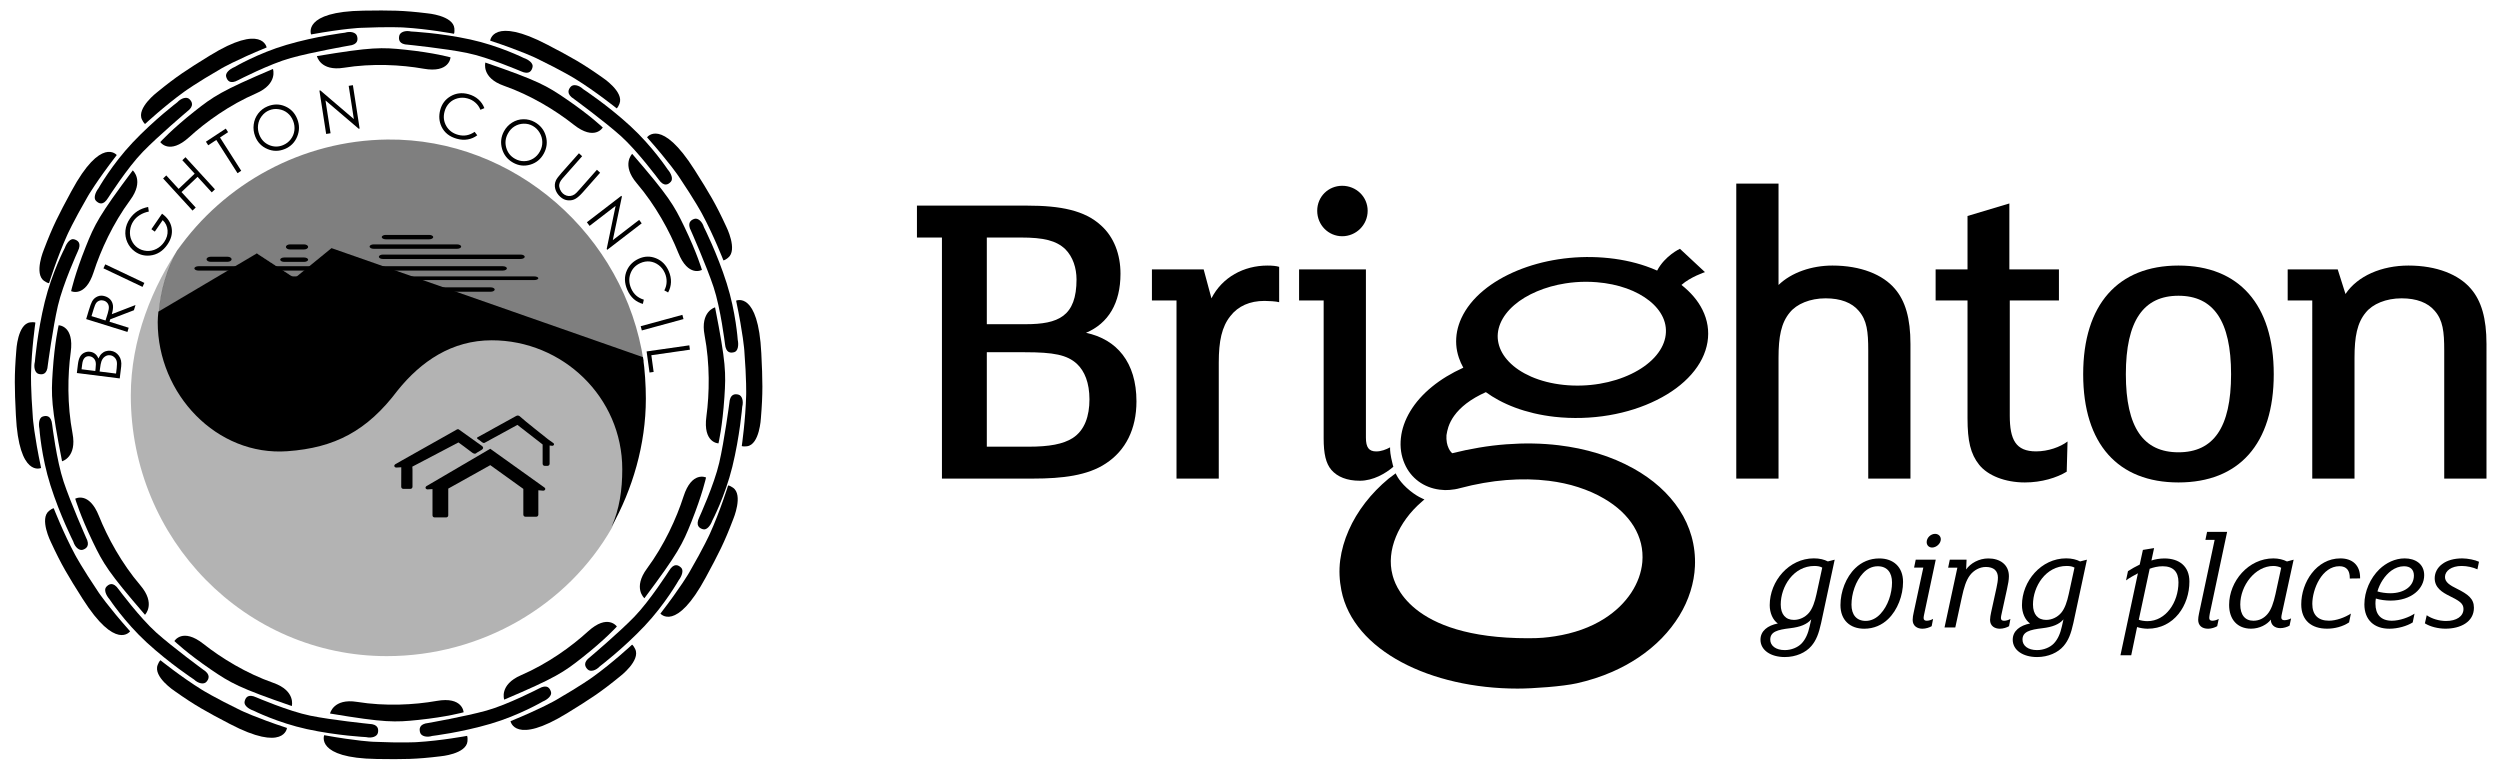 <?xml version="1.0" encoding="UTF-8" standalone="no"?><svg xmlns="http://www.w3.org/2000/svg" xmlns:xlink="http://www.w3.org/1999/xlink" fill="#000000" height="184.95" viewBox="0 0 601.1 184.95" width="601.1"><g><g fill="#000000"><path d="M441.13,134.57l-3.26,15.22c-0.57,2.59-1.18,4.17-2.35,5.54c-1.34,1.58-3.7,2.65-6.38,2.65 c-3.39,0-5.85-1.65-5.85-4.17c0-2.12,1.75-3.43,4.17-3.9c-1.21-0.84-1.95-2.55-1.95-4.4c0-5.81,4.64-11.26,10.62-11.26 c1.38,0,2.52,0.3,3.36,0.74L441.13,134.57z M435.49,148.92c-1.01,1.21-2.69,1.85-5.01,2.12c-3.16,0.37-4.84,0.87-4.84,2.75 c0,1.45,1.31,2.52,3.49,2.52c1.58,0,3.12-0.64,4.03-1.58c0.97-1.01,1.58-2.42,1.95-4.13L435.49,148.92z M438.14,136.48 c-0.44-0.27-1.11-0.4-1.88-0.4c-5.04,0-8.1,4.94-8.1,9.27c0,2.42,1.21,3.7,3.16,3.7c1.38,0,2.72-0.64,3.63-1.71 c0.87-1.04,1.41-2.65,1.81-4.5L438.14,136.48z"/><path d="M453.98,148.85c-1.48,1.44-3.46,2.32-5.75,2.32c-3.39,0-5.71-2.05-5.71-5.68c0-3.23,1.31-6.72,3.59-8.9 c1.48-1.44,3.46-2.32,5.75-2.32c3.36,0,5.71,2.02,5.71,5.65C457.57,143.14,456.26,146.66,453.98,148.85z M451.49,136.15 c-1.38,0-2.59,0.64-3.53,1.65c-1.81,1.92-2.79,4.97-2.79,7.59c0,2.39,1.18,3.9,3.43,3.9c1.38,0,2.59-0.67,3.53-1.68 c1.81-1.92,2.79-4.94,2.79-7.56C454.92,137.66,453.74,136.15,451.49,136.15z"/><path d="M465.43,134.57l-2.75,12.97c-0.1,0.47-0.17,0.77-0.17,1.04c0,0.47,0.27,0.67,0.77,0.67 c0.47,0,1.11-0.2,1.51-0.44l-0.34,1.75c-0.5,0.3-1.38,0.61-2.22,0.61c-1.18,0-2.35-0.61-2.35-2.12c0-0.47,0.1-1.18,0.24-1.75 l2.32-10.82h-2.22l0.4-1.92H465.43z M464.56,131.65c-0.77,0-1.31-0.54-1.31-1.31c0-1.04,0.97-1.98,2.02-1.98 c0.77,0,1.38,0.54,1.38,1.31C466.64,130.71,465.57,131.65,464.56,131.65z"/><path d="M483.06,150.56c-0.5,0.3-1.38,0.61-2.22,0.61c-1.18,0-2.35-0.61-2.35-2.12c0-0.5,0.13-1.24,0.24-1.75 l1.31-5.98c0.2-0.94,0.34-1.71,0.34-2.45c0-0.77-0.24-1.45-0.77-1.91c-0.47-0.4-1.21-0.64-2.12-0.64c-1.51,0-2.92,0.81-3.8,1.95 c-0.97,1.24-1.51,3.12-1.98,5.31l-1.58,7.29h-2.59l3.09-14.38h-2.22l0.4-1.92h4.03l-0.1,2.35c1.04-1.48,3.06-2.65,5.34-2.65 c2.75,0,4.94,1.45,4.94,4.27c0,0.87-0.17,1.81-0.47,3.16l-1.28,5.85c-0.1,0.47-0.17,0.77-0.17,1.04c0,0.47,0.27,0.67,0.77,0.67 c0.47,0,1.11-0.2,1.51-0.44L483.06,150.56z"/><path d="M501.78,134.57l-3.26,15.22c-0.57,2.59-1.18,4.17-2.35,5.54c-1.34,1.58-3.7,2.65-6.38,2.65 c-3.39,0-5.85-1.65-5.85-4.17c0-2.12,1.75-3.43,4.17-3.9c-1.21-0.84-1.95-2.55-1.95-4.4c0-5.81,4.64-11.26,10.62-11.26 c1.38,0,2.52,0.3,3.36,0.74L501.78,134.57z M496.14,148.92c-1.01,1.21-2.69,1.85-5.01,2.12c-3.16,0.37-4.84,0.87-4.84,2.75 c0,1.45,1.31,2.52,3.49,2.52c1.58,0,3.12-0.64,4.03-1.58c0.97-1.01,1.58-2.42,1.95-4.13L496.14,148.92z M498.79,136.48 c-0.44-0.27-1.11-0.4-1.88-0.4c-5.04,0-8.1,4.94-8.1,9.27c0,2.42,1.21,3.7,3.16,3.7c1.38,0,2.72-0.64,3.63-1.71 c0.87-1.04,1.41-2.65,1.81-4.5L498.79,136.48z"/><path d="M516.36,151.17c-0.77,0-1.85-0.17-2.52-0.4l-1.41,6.79h-2.59l4.2-19.72c-0.74,0.37-2.15,1.18-2.86,1.71 l0.47-2.22c0.74-0.5,2.02-1.21,2.82-1.58l0.77-3.53l2.69-0.44l-0.64,2.99c0.81-0.3,2.08-0.5,3.12-0.5c3.53,0,6.01,1.85,6.01,5.54 C526.44,145.52,522.75,151.17,516.36,151.17z M519.99,136.15c-1.11,0-2.25,0.27-3.12,0.6l-2.62,12.26 c0.44,0.2,1.38,0.34,2.08,0.34c4.4,0,7.46-4.5,7.46-9.34C523.79,137.42,522.48,136.15,519.99,136.15z"/><path d="M535.49,127.88l-4.17,19.66c-0.07,0.4-0.13,0.84-0.13,1.04c0,0.47,0.27,0.67,0.77,0.67 c0.47,0,1.11-0.2,1.51-0.44l-0.37,1.75c-0.57,0.34-1.45,0.61-2.18,0.61c-1.45,0-2.39-0.74-2.39-2.15c0-0.34,0.07-0.94,0.2-1.51 l3.76-17.71h-2.22l0.4-1.91H535.49z"/><path d="M551.48,134.57l-2.79,12.84c-0.1,0.47-0.17,0.77-0.17,1.04c0,0.47,0.27,0.67,0.77,0.67 c0.47,0,1.18-0.2,1.58-0.44l-0.37,1.75c-0.57,0.34-1.45,0.6-2.22,0.6c-1.44,0-2.29-0.87-2.29-2.05c-0.87,1.18-2.72,2.18-4.74,2.18 c-3.29,0-5.28-2.22-5.28-5.71c0-5.68,4.64-11.19,10.65-11.19c1.21,0,2.42,0.3,3.26,0.74L551.48,134.57z M548.49,136.52 c-0.47-0.27-1.24-0.44-1.88-0.44c-4.37,0-7.96,4.7-7.96,9.27c0,2.49,1.14,3.9,3.16,3.9c1.41,0,2.55-0.61,3.39-1.61 c0.87-1.01,1.44-2.62,1.92-4.8L548.49,136.52z"/><path d="M567.47,139.07l-2.49,0.03v-0.17c0-1.68-0.71-2.79-2.49-2.79c-4.2,0-6.52,5.51-6.52,9.07 c0,2.62,1.38,4.03,4,4.03c1.75,0,3.83-0.77,5.28-1.71l-0.44,2.12c-1.51,1.01-3.46,1.51-5.28,1.51c-3.73,0-6.22-1.95-6.22-5.85 c0-5.28,3.66-11.05,9.41-11.05c2.86,0,4.74,1.61,4.74,4.6V139.07z"/><path d="M574.78,144.41c-1.08,0-2.55-0.17-3.53-0.5c-0.07,0.37-0.1,0.84-0.1,1.24c0,2.59,1.31,4.1,3.96,4.1 c1.85,0,4.17-0.84,5.44-1.71l-0.44,2.12c-1.38,0.87-3.6,1.51-5.61,1.51c-3.66,0-6.01-2.12-6.01-5.85c0-3.12,1.41-6.32,3.63-8.47 c1.58-1.51,3.76-2.59,6.05-2.59c2.55,0,4.7,1.31,4.7,4.03C582.88,141.56,579.82,144.41,574.78,144.41z M578.01,136.15 c-1.08,0-2.12,0.4-3.02,1.04c-1.61,1.18-2.82,3.12-3.36,5.01c0.77,0.27,2.12,0.44,3.06,0.44c3.43,0,5.71-1.71,5.71-4.27 C580.39,136.96,579.56,136.15,578.01,136.15z"/><path d="M595.67,136.89c-1.01-0.47-2.45-0.81-3.8-0.81c-2.45,0-4,1.18-4,2.65c0,1.28,1.24,2.02,2.86,2.82 c2.69,1.34,4.1,2.39,4.1,4.57c0,3.43-3.23,5.04-6.85,5.04c-1.71,0-3.66-0.47-4.94-1.28l0.44-1.95c1.21,0.84,2.99,1.38,4.64,1.38 c2.52,0,4.2-1.11,4.2-2.89c0-1.38-1.08-1.98-3.29-3.09c-1.85-0.91-3.63-2.02-3.63-4.3c0-1.31,0.64-2.55,1.78-3.39 c1.18-0.91,2.89-1.38,4.84-1.38c1.34,0,3.12,0.37,4.03,0.81L595.67,136.89z"/></g><g fill="#000000"><path d="M265.88,111.44c-4.35,2.9-10.47,3.63-17.42,3.63h-21.98V57.11h-6.01v-7.67h26.54 c7.98,0,13.79,1.14,17.73,4.77c3.11,2.8,4.67,6.95,4.67,11.61c0,7.05-2.9,11.92-8.29,14.2c7.36,1.56,12.13,7.05,12.13,16.49 C273.25,103.15,270.65,108.33,265.88,111.44z M256.14,59.91c-2.18-2.07-5.18-2.8-10.68-2.8h-8.19v20.84h9.33 c7.88,0,12.24-1.87,12.24-10.78C258.83,64.47,258,61.78,256.14,59.91z M258.94,87.49c-2.38-2.18-5.6-2.8-12.55-2.8h-9.12v22.71 h10.06c4.98,0,8.29-0.62,10.58-2.07c2.9-1.87,4.04-5.29,4.04-9.33C261.94,92.05,260.8,89.25,258.94,87.49z"/><path d="M307.56,72.66c-0.73-0.21-2.59-0.31-3.53-0.31c-3.53,0-6.32,1.24-8.19,3.63c-2.07,2.59-2.8,6.01-2.8,11.2 v27.89h-10.16V72.25h-5.91v-7.47h12.44l1.87,6.95c2.59-5.08,7.78-7.88,13.48-7.88c1.14,0,2.18,0.1,2.8,0.31V72.66z"/><path d="M335.02,112.23c-1.84,1.59-4.84,3.36-8.05,3.36c-3.11,0-5.39-0.93-6.84-2.59c-1.35-1.56-1.87-3.94-1.87-7.57 V72.25h-5.91v-7.47h16.07v40.44c0,2.38,0.73,3.32,2.49,3.32c1.14,0,2.33-0.44,3.32-0.98c0,0-0.07,0.9,0.27,2.55 C334.86,111.85,335.02,112.23,335.02,112.23z M322.72,56.8c-3.32,0-6.01-2.7-6.01-6.12c0-3.42,2.7-6.01,6.01-6.01 c3.32,0,6.12,2.59,6.12,6.01C328.84,54.11,326.04,56.8,322.72,56.8z"/><path d="M459.37,115.07H449.2V84.28c0-4.56-0.31-7.26-2.28-9.54c-1.66-1.97-4.35-3.01-7.98-3.01 c-3.73,0-6.95,1.35-8.61,3.42c-2.07,2.49-2.7,5.81-2.7,10.89v29.03h-10.16V44.15h10.16v24.37c3.11-3.01,7.98-4.67,12.96-4.67 c6.84,0,12.13,2.18,15.03,5.6c2.49,2.9,3.73,7.05,3.73,13.27V115.07z"/><path d="M496.92,113.41c-2.38,1.45-6.01,2.59-10.06,2.59c-4.77,0-8.92-1.66-10.99-4.25c-2.07-2.59-2.8-5.7-2.8-11.2 V72.25h-7.67v-7.47h7.67V51.93l10.06-3.01v15.86h11.92v7.47h-11.82v27.68c0,5.81,1.45,8.6,6.32,8.6c2.9,0,5.81-1.04,7.57-2.38 L496.92,113.41z"/><path d="M523.79,116c-14.52,0-22.91-9.23-22.91-26.02c0-16.8,8.4-26.13,22.91-26.13c14.52,0,22.91,9.33,22.91,26.13 C546.7,106.78,538.3,116,523.79,116z M523.79,71.11c-8.4,0-12.65,6.01-12.65,18.87c0,12.86,4.25,18.77,12.65,18.77 c8.4,0,12.65-5.91,12.65-18.77C536.44,77.12,532.19,71.11,523.79,71.11z"/><path d="M597.85,115.07h-10.16V84.28c0-4.56-0.31-7.26-2.28-9.54c-1.66-1.97-4.36-3.01-7.98-3.01 c-3.73,0-6.95,1.35-8.61,3.42c-2.07,2.49-2.7,5.81-2.7,10.89v29.03h-10.16V72.25h-5.91v-7.47h12.03l1.87,5.91 c2.9-4.36,8.71-6.84,15.14-6.84c6.84,0,12.13,2.18,15.03,5.6c2.49,2.9,3.73,7.05,3.73,13.27V115.07z"/></g><g><path d="M348.25,102.64c0.31-0.91,0.77-1.81,1.39-2.67c0.76-1.06,1.75-2.05,2.93-2.96c1.31-1,2.89-1.92,4.69-2.72 c0.95,0.69,1.97,1.33,3.06,1.92c1.24,0.67,2.57,1.27,3.96,1.79c1.44,0.54,2.95,0.99,4.51,1.36c1.62,0.38,3.3,0.67,5,0.86 c4.32,0.48,8.81,0.35,13.1-0.38c4.17-0.71,8.04-1.95,11.48-3.67c3.4-1.69,6.19-3.76,8.29-6.14c2.13-2.42,3.44-5.04,3.89-7.78 c0.43-2.67,0.02-5.28-1.21-7.76c-1.09-2.2-2.8-4.2-5.05-5.98c2.16-1.93,5.65-3.08,5.65-3.08l-6.02-5.61c0,0-3.57,1.63-5.48,5.24 c-0.85-0.37-1.72-0.73-2.63-1.04c-3.17-1.1-6.64-1.8-10.3-2.08c-3.6-0.28-7.3-0.14-10.86,0.41c-3.47,0.54-6.79,1.45-9.84,2.71 c-3.11,1.29-5.83,2.88-8.09,4.75c-2.43,2.01-4.22,4.26-5.34,6.68c-0.48,1.04-0.83,2.12-1.04,3.19c-0.2,1.06-0.27,2.14-0.2,3.21 c0.07,1.06,0.29,2.12,0.64,3.15c0.27,0.8,0.63,1.6,1.06,2.37c-2.87,1.3-5.4,2.84-7.53,4.58c-2.2,1.79-3.96,3.78-5.24,5.91 c-1.25,2.09-2.01,4.25-2.24,6.42c-0.24,2.19,0.06,4.28,0.9,6.2c0.37,0.85,0.84,1.65,1.4,2.35c0.56,0.71,1.21,1.33,1.93,1.87 c0.72,0.53,1.52,0.97,2.36,1.3c0.85,0.34,1.76,0.57,2.69,0.69c0.4,0.05,0.8,0.08,1.2,0.1l0.37,0c0.29,0,0.57-0.01,0.87-0.03 c0.41-0.03,0.83-0.08,1.25-0.15c0.42-0.07,0.84-0.16,1.26-0.28c1.88-0.5,3.77-0.92,5.62-1.24c1.82-0.32,3.66-0.55,5.46-0.7 c1.79-0.14,3.56-0.2,5.27-0.17c1.72,0.03,3.41,0.15,5.02,0.35c1.23,0.15,2.45,0.36,3.61,0.61c1.17,0.25,2.33,0.56,3.43,0.92 c1.11,0.36,2.2,0.77,3.23,1.22c1.04,0.46,2.05,0.97,3.01,1.54c1.55,0.9,2.94,1.93,4.14,3.05c1.19,1.12,2.19,2.33,2.98,3.62 c0.79,1.3,1.37,2.68,1.72,4.1c0.35,1.45,0.46,2.96,0.33,4.48c-0.11,1.26-0.4,2.52-0.84,3.75c-0.45,1.24-1.06,2.45-1.82,3.61 c-0.78,1.18-1.71,2.3-2.77,3.33c-1.09,1.06-2.32,2.02-3.66,2.88c-1.67,1.07-3.52,1.96-5.5,2.67c-1.99,0.71-4.15,1.25-6.42,1.6 c-2.06,0.31-3.49,0.47-6.49,0.47c-28.83,0-32.11-13.52-32.57-15.23c-0.38-1.43-0.5-2.96-0.35-4.53c0.14-1.53,0.54-3.09,1.17-4.63 c0.62-1.53,1.47-3.02,2.51-4.44c1.05-1.43,2.29-2.77,3.69-3.97l0.66-0.58c0,0-1.97-0.66-4.29-2.8c-2.09-1.94-2.62-3.47-2.62-3.47 l-1.72,1.29c-2.1,1.74-3.98,3.68-5.6,5.77c-1.62,2.1-2.96,4.32-3.97,6.63c-1.05,2.37-1.73,4.78-2.05,7.16 c-0.33,2.52-0.18,4.96,0.28,7.29c2.87,14.54,21.53,23.62,42.37,23.62c3.72,0,10.86-0.52,14.27-1.28c2.98-0.67,5.83-1.59,8.48-2.75 c2.22-0.97,4.31-2.11,6.23-3.39c2.09-1.39,4-2.97,5.69-4.7c1.63-1.68,3.05-3.5,4.22-5.41c1.15-1.88,2.04-3.84,2.67-5.85 c0.63-2,0.99-4.03,1.08-6.04c0.11-2.45-0.17-4.87-0.82-7.19c-0.63-2.23-1.61-4.38-2.93-6.4c-1.28-1.95-2.87-3.79-4.74-5.47 c-1.84-1.65-3.96-3.15-6.32-4.46c-1.34-0.74-2.74-1.42-4.16-2.02c-1.4-0.59-2.88-1.13-4.4-1.59c-1.48-0.45-3.03-0.85-4.6-1.18 c-1.55-0.32-3.16-0.58-4.79-0.78c-2.01-0.24-4.09-0.38-6.18-0.42c-2.09-0.04-4.25,0.03-6.39,0.19c-2.18,0.16-4.39,0.43-6.58,0.8 c-2.14,0.36-4.3,0.81-6.45,1.35c-0.08-0.07-0.18-0.16-0.29-0.29c-0.22-0.25-0.41-0.56-0.57-0.91c-0.2-0.42-0.34-0.87-0.43-1.36 c-0.1-0.56-0.13-1.16-0.09-1.78C347.89,103.98,348.03,103.31,348.25,102.64z M360.75,77.75c0.66-1.58,1.79-3.06,3.34-4.4 c1.49-1.29,3.33-2.39,5.45-3.29c2.1-0.89,4.4-1.54,6.83-1.92c1.63-0.26,3.31-0.39,4.98-0.39c0.87,0,1.75,0.04,2.62,0.11 c2.55,0.21,4.95,0.71,7.13,1.49c2.12,0.76,3.96,1.76,5.47,2.96c1.52,1.21,2.62,2.58,3.29,4.05c0.69,1.54,0.87,3.15,0.54,4.79 c-0.35,1.7-1.24,3.32-2.64,4.83c-1.42,1.52-3.28,2.84-5.52,3.92c-2.3,1.11-4.86,1.91-7.61,2.37c-2.85,0.48-5.81,0.57-8.68,0.27 c-2.85-0.3-5.48-0.97-7.8-1.98c-2.18-0.96-3.98-2.16-5.35-3.59c-1.31-1.37-2.16-2.87-2.51-4.45 C359.93,80.95,360.09,79.34,360.75,77.75z" fill="#000000"/></g></g><g fill="#000000"><path d="M95.72,93.07c-7.37,9.79-14.96,14.41-26.28,15.23c-17,1.24-31.29-13.51-31.29-30.81 c0-6.52,2.13-13.81,5.5-18.82c-7.08,10.2-12.2,22.99-12.2,36.41c0,34.62,27.56,62.68,61.55,62.68c22.77,0,43.51-12.17,54.15-30.89 c1.9-4.21,2.92-8.98,2.92-13.92c0-17.36-13.82-31.43-30.86-31.43C109.61,81.52,101.35,86.08,95.72,93.07L95.72,93.07z" opacity="0.3"/><path d="M38.08,74.93l23.68-14.01l9.11,5.95l8.84-7.21l74.89,26.22c0.45,3,0.69,6.85,0.69,9.97 c0,11.07-3.24,21.89-8.25,30.81c1.91-4.23,2.58-8.89,2.58-13.83c0-17.36-14.35-31.01-31.39-31.01c-9.59,0-16.99,5.06-22.61,12.04 c-7.37,9.79-15.17,13.81-26.49,14.63c-17,1.24-31.21-13.72-31.21-31.03C37.91,76.72,38.01,75.69,38.08,74.93L38.08,74.93z"/><path clip-rule="evenodd" d="M154.75,86.9c-4.5-30.33-31.11-53.67-61.59-53.35c-20.5,0.21-39.27,10.57-50.55,26.68 c-2.48,4.3-4.06,9.75-4.44,14.97l0.02-0.16l23.68-14.01l9.11,5.95l8.6-6.83L154.75,86.9L154.75,86.9z" fill-rule="evenodd" opacity="0.5"/><path d="M92.76,56.48h10.43c0.54,0,0.97,0.23,0.97,0.53c0,0.29-0.44,0.53-0.97,0.53H92.76c-0.54,0-0.97-0.24-0.97-0.53 C91.79,56.72,92.22,56.48,92.76,56.48L92.76,56.48z"/><path d="M89.84,58.76h20.06c0.54,0,0.98,0.23,0.98,0.53c0,0.29-0.44,0.53-0.98,0.53H89.84c-0.54,0-0.97-0.24-0.97-0.53 C88.87,58.99,89.3,58.76,89.84,58.76L89.84,58.76z"/><path d="M92.07,61.21h33.12c0.54,0,0.97,0.24,0.97,0.53c0,0.29-0.44,0.53-0.97,0.53H92.07c-0.54,0-0.97-0.23-0.97-0.53 C91.1,61.44,91.53,61.21,92.07,61.21L92.07,61.21z"/><path d="M69.72,58.76h3.38c0.54,0,0.98,0.27,0.98,0.61c0,0.34-0.44,0.61-0.98,0.61h-3.38c-0.54,0-0.97-0.27-0.97-0.61 C68.75,59.03,69.18,58.76,69.72,58.76L69.72,58.76z"/><path d="M50.64,61.73h4.07c0.54,0,0.97,0.27,0.97,0.61c0,0.34-0.44,0.61-0.97,0.61h-4.07c-0.54,0-0.97-0.27-0.97-0.61 C49.66,62.01,50.1,61.73,50.64,61.73L50.64,61.73z"/><path d="M68.35,61.91h4.76c0.54,0,0.97,0.24,0.97,0.53c0,0.29-0.44,0.53-0.97,0.53h-4.76c-0.54,0-0.97-0.24-0.97-0.53 C67.37,62.14,67.81,61.91,68.35,61.91L68.35,61.91z"/><path d="M70.76,72.06h9.22c0.54,0,0.97,0.23,0.97,0.52s-0.44,0.52-0.97,0.52h-9.22c-0.54,0-0.98-0.23-0.98-0.52 S70.22,72.06,70.76,72.06L70.76,72.06z"/><path d="M63.36,69.09h54.61c0.54,0,0.97,0.23,0.97,0.53l0,0c0,0.29-0.44,0.53-0.97,0.53H63.36 c-0.54,0-0.98-0.23-0.98-0.53l0,0C62.39,69.32,62.82,69.09,63.36,69.09L63.36,69.09z"/><path d="M59.92,66.46h68.54c0.54,0,0.97,0.2,0.97,0.44l0,0c0,0.24-0.44,0.44-0.97,0.44H59.92 c-0.54,0-0.97-0.2-0.97-0.44l0,0C58.95,66.66,59.38,66.46,59.92,66.46L59.92,66.46z"/><path d="M47.72,64.01h73.18c0.54,0,0.97,0.23,0.97,0.52l0,0c0,0.29-0.44,0.53-0.97,0.53H47.72 c-0.54,0-0.98-0.23-0.98-0.53l0,0C46.74,64.25,47.18,64.01,47.72,64.01L47.72,64.01z"/><path d="M93.28,72.06h12.84c0.54,0,0.97,0.2,0.97,0.44l0,0c0,0.24-0.44,0.44-0.97,0.44H93.28 c-0.54,0-0.97-0.2-0.97-0.44l0,0C92.3,72.26,92.74,72.06,93.28,72.06L93.28,72.06z"/><path d="M129.44,117.88v5.86c0,0.27-0.22,0.5-0.49,0.5h-2.63c-0.27,0-0.49-0.22-0.49-0.5v-6.19l-7.95-5.71l-10.1,5.64 l0,6.43c0,0.27-0.22,0.5-0.49,0.5h-2.81c-0.27,0-0.49-0.22-0.49-0.5l0-6.31l-1.19,0.07c-0.27,0-0.49-0.19-0.49-0.42 c0-0.18,0.21-0.4,0.39-0.46l15.17-8.89l13.04,9.32c0.12,0.08,0.2,0.2,0.2,0.34c0,0.23-0.22,0.42-0.49,0.42L129.44,117.88 L129.44,117.88z"/><path d="M132.15,107.12l0,4.39c0,0.27-0.22,0.5-0.49,0.5h-0.7c-0.27,0-0.49-0.22-0.49-0.5v-4.64l-6.06-4.71l-7.82,4.27 c0,0-0.26,0.25-0.7-0.11c-0.34-0.27-0.69-0.54-0.69-0.54s-0.81-0.41-0.39-0.63c0.52-0.26,4.23-2.34,4.23-2.34l5.04-2.78 c0,0,0.54-0.36,1.05,0.2c0.48,0.52,6.64,5.39,6.64,5.39l1.26,0.9c0.11,0.07,0.18,0.17,0.18,0.3c0,0.2-0.19,0.37-0.43,0.37 L132.15,107.12L132.15,107.12L132.15,107.12z"/><path clip-rule="evenodd" d="M18.48,89.69l0.25-2.07c0.1-0.83,0.28-1.46,0.53-1.88c0.24-0.42,0.58-0.74,1.02-0.94 c0.43-0.21,0.89-0.29,1.38-0.22c0.46,0.06,0.86,0.22,1.21,0.5c0.35,0.28,0.61,0.65,0.79,1.12c0.25-0.52,0.51-0.92,0.8-1.18 c0.28-0.26,0.6-0.46,0.97-0.57c0.37-0.12,0.75-0.16,1.16-0.11c0.83,0.1,1.49,0.5,1.99,1.19c0.5,0.68,0.68,1.54,0.56,2.58 l-0.35,2.88L18.48,89.69L18.48,89.69z M19.61,88.79l3.3,0.41l0.07-0.6c0.09-0.73,0.09-1.27,0-1.63c-0.09-0.36-0.27-0.66-0.53-0.89 c-0.26-0.24-0.57-0.37-0.92-0.42c-0.47-0.06-0.86,0.06-1.17,0.37c-0.31,0.3-0.51,0.81-0.6,1.55L19.61,88.79L19.61,88.79z M23.95,89.33l3.95,0.49l0.16-1.3c0.09-0.76,0.09-1.33-0.01-1.71c-0.11-0.38-0.3-0.69-0.59-0.94c-0.29-0.26-0.61-0.41-0.98-0.45 c-0.46-0.06-0.87,0.05-1.25,0.31c-0.38,0.26-0.66,0.65-0.85,1.17c-0.13,0.35-0.24,0.96-0.35,1.84L23.95,89.33L23.95,89.33z" fill-rule="evenodd"/><path clip-rule="evenodd" d="M20.72,76.72l0.6-2.01c0.34-1.12,0.61-1.87,0.82-2.24c0.31-0.56,0.75-0.95,1.31-1.19 c0.55-0.24,1.15-0.26,1.8-0.05c0.54,0.17,0.98,0.45,1.31,0.83c0.33,0.38,0.53,0.85,0.6,1.39c0.06,0.55-0.03,1.24-0.28,2.09l5.7-2.2 l-0.38,1.25l-5.7,2.19l-0.17,0.58l4.61,1.44l-0.3,1.01L20.72,76.72L20.72,76.72z M22,76.01l3.37,1.05l0.54-1.73 c0.2-0.67,0.29-1.19,0.26-1.55c-0.03-0.36-0.15-0.68-0.37-0.94c-0.22-0.27-0.51-0.46-0.85-0.56c-0.33-0.1-0.66-0.11-0.99-0.01 c-0.33,0.1-0.6,0.28-0.8,0.54c-0.21,0.26-0.41,0.74-0.62,1.43L22,76.01L22,76.01z" fill-rule="evenodd"/><path d="M24.87 64.52L25.31 63.56 34.71 68.02 34.27 68.98 24.87 64.52z"/><path d="M35.62,49.76l0.16,1.11c-0.8,0.15-1.51,0.43-2.15,0.83c-0.64,0.4-1.14,0.87-1.52,1.42 c-0.47,0.68-0.75,1.44-0.84,2.29c-0.09,0.84,0.02,1.64,0.36,2.37c0.33,0.73,0.8,1.33,1.43,1.77c0.64,0.46,1.37,0.71,2.19,0.78 c0.81,0.06,1.6-0.1,2.35-0.48c0.75-0.38,1.38-0.94,1.88-1.67c0.61-0.89,0.88-1.82,0.81-2.79c-0.07-0.97-0.46-1.79-1.17-2.46 l-1.9,2.76l-0.82-0.58l2.56-3.73c1.31,0.94,2.08,2.09,2.31,3.43c0.23,1.33-0.11,2.66-1.01,3.98c-1.1,1.6-2.51,2.48-4.22,2.65 c-1.32,0.13-2.52-0.19-3.6-0.96c-0.8-0.57-1.41-1.31-1.82-2.22c-0.41-0.91-0.56-1.86-0.46-2.85c0.1-1,0.46-1.95,1.08-2.86 c0.51-0.73,1.11-1.33,1.82-1.79C33.77,50.3,34.62,49.97,35.62,49.76L35.62,49.76z"/><path d="M39.22 42.91L39.98 42.18 42.95 45.42 46.81 41.76 43.84 38.52 44.6 37.8 51.68 45.52 50.91 46.25 47.5 42.52 43.64 46.18 47.06 49.91 46.29 50.63 39.22 42.91z"/><path d="M50.06 34.93L49.51 34.07 54.29 30.92 54.84 31.78 52.9 33.06 58 41.06 57.11 41.64 52.01 33.65 50.06 34.93z"/><path clip-rule="evenodd" d="M64.31,25.58c1.46-0.6,2.87-0.61,4.24-0.02c1.37,0.59,2.35,1.6,2.92,3.05c0.57,1.43,0.56,2.85-0.02,4.25 c-0.58,1.4-1.57,2.39-2.98,2.97c-1.43,0.59-2.83,0.58-4.2-0.01s-2.34-1.59-2.9-3c-0.37-0.94-0.5-1.9-0.37-2.89 c0.13-0.99,0.49-1.87,1.08-2.64C62.67,26.53,63.41,25.95,64.31,25.58L64.31,25.58z M64.73,26.52c-0.71,0.29-1.31,0.76-1.8,1.4 c-0.49,0.64-0.78,1.35-0.88,2.14c-0.1,0.79,0,1.57,0.31,2.36c0.46,1.16,1.25,1.98,2.35,2.46c1.11,0.47,2.22,0.48,3.34,0.02 c0.75-0.31,1.36-0.77,1.85-1.4c0.49-0.63,0.78-1.34,0.88-2.12c0.1-0.79,0-1.57-0.31-2.35c-0.31-0.78-0.77-1.4-1.37-1.88 c-0.6-0.48-1.3-0.78-2.1-0.89C66.22,26.13,65.46,26.23,64.73,26.52L64.73,26.52z" fill-rule="evenodd"/><path d="M78.42 32.21L76.8 21.78 77.02 21.74 85.08 28.63 83.84 20.64 84.85 20.48 86.47 30.91 86.24 30.95 78.26 24.15 79.48 32.04 78.42 32.21z"/><path d="M116.46,26l-0.95,0.4c-0.28-0.7-0.69-1.28-1.23-1.74c-0.53-0.47-1.16-0.8-1.89-1 c-0.8-0.22-1.59-0.22-2.37-0.02c-0.78,0.2-1.45,0.58-2,1.14c-0.54,0.56-0.93,1.24-1.14,2.07c-0.33,1.24-0.18,2.4,0.43,3.46 c0.62,1.06,1.57,1.77,2.85,2.11c1.4,0.38,2.72,0.14,3.96-0.72l0.63,0.83c-0.67,0.51-1.43,0.84-2.27,0.99 c-0.84,0.15-1.72,0.1-2.64-0.16c-1.75-0.48-2.98-1.45-3.68-2.91c-0.58-1.23-0.69-2.56-0.32-3.98c0.39-1.49,1.24-2.61,2.53-3.35 c1.3-0.74,2.72-0.9,4.27-0.48c0.93,0.26,1.73,0.68,2.38,1.26C115.68,24.49,116.16,25.19,116.46,26L116.46,26z"/><path clip-rule="evenodd" d="M128.56,29.35c1.37,0.78,2.27,1.89,2.68,3.35c0.42,1.46,0.25,2.87-0.49,4.23c-0.74,1.35-1.82,2.24-3.26,2.66 c-1.43,0.42-2.81,0.26-4.14-0.49c-1.34-0.76-2.22-1.87-2.64-3.33c-0.41-1.46-0.26-2.86,0.46-4.19c0.48-0.89,1.14-1.59,1.97-2.11 c0.84-0.52,1.73-0.79,2.69-0.8C126.81,28.65,127.71,28.88,128.56,29.35L128.56,29.35z M128.11,30.28c-0.67-0.38-1.4-0.56-2.2-0.54 c-0.79,0.02-1.52,0.23-2.19,0.64c-0.67,0.41-1.2,0.99-1.6,1.73c-0.6,1.1-0.73,2.23-0.4,3.41c0.34,1.18,1.03,2.06,2.09,2.65 c0.7,0.4,1.45,0.59,2.23,0.58c0.79-0.01,1.51-0.22,2.18-0.63c0.67-0.41,1.2-0.99,1.6-1.72c0.4-0.73,0.59-1.49,0.57-2.27 c-0.01-0.78-0.22-1.52-0.64-2.22C129.34,31.21,128.79,30.67,128.11,30.28L128.11,30.28z" fill-rule="evenodd"/><path d="M139.2,36.85l0.77,0.71l-4.19,4.74c-0.5,0.56-0.8,0.92-0.9,1.08c-0.24,0.34-0.38,0.69-0.42,1.02 c-0.04,0.33,0.02,0.71,0.18,1.11c0.17,0.41,0.4,0.74,0.69,1.01c0.25,0.23,0.55,0.4,0.88,0.51c0.33,0.1,0.66,0.13,0.99,0.08 c0.33-0.05,0.65-0.18,0.97-0.39c0.23-0.15,0.62-0.54,1.16-1.16l4.19-4.74l0.77,0.71l-4.19,4.74c-0.62,0.7-1.19,1.21-1.71,1.51 c-0.51,0.31-1.11,0.44-1.8,0.39c-0.69-0.05-1.31-0.33-1.89-0.86c-0.62-0.57-1.02-1.21-1.2-1.92c-0.18-0.71-0.12-1.38,0.17-2.02 c0.18-0.39,0.62-0.99,1.32-1.78L139.2,36.85L139.2,36.85z"/><path d="M141.11 53.44L149.39 47.08 149.53 47.26 147.34 57.74 153.68 52.87 154.29 53.7 146.01 60.06 145.87 59.87 148.02 49.5 141.76 54.31 141.11 53.44z"/><path d="M160.64,70.32l-0.91-0.5c0.35-0.66,0.54-1.35,0.55-2.07c0.02-0.71-0.12-1.42-0.43-2.12 c-0.34-0.77-0.83-1.4-1.48-1.89c-0.65-0.49-1.36-0.78-2.13-0.87c-0.77-0.08-1.53,0.05-2.3,0.4c-1.15,0.52-1.94,1.36-2.36,2.52 c-0.42,1.16-0.36,2.35,0.18,3.58c0.59,1.35,1.6,2.25,3.04,2.68l-0.23,1.02c-0.81-0.21-1.54-0.6-2.19-1.17 c-0.64-0.57-1.15-1.3-1.54-2.19c-0.74-1.69-0.77-3.27-0.09-4.75c0.57-1.24,1.52-2.16,2.84-2.76c1.39-0.63,2.77-0.66,4.15-0.1 c1.38,0.56,2.4,1.59,3.05,3.08c0.39,0.9,0.57,1.79,0.54,2.68C161.29,68.75,161.06,69.57,160.64,70.32L160.64,70.32z"/><path d="M164.07 75.7L164.34 76.72 154.32 79.45 154.05 78.43 164.07 75.7z"/><path d="M165.74 83.03L165.88 84.08 156.61 85.41 157.16 89.43 156.17 89.57 155.47 84.5 165.74 83.03z"/><path d="M96.48,113.54l0-1.19l-1.19,0.07c-0.27,0-0.49-0.19-0.49-0.42c0-0.18,0.21-0.4,0.39-0.46 c0,0,1.23-0.72,1.25-0.72l13.49-7.6h0.34l5.46,3.9c0,0,0.97,0.53,0,1.09c-0.9,0.53-1.12,0.66-1.12,0.66s-0.34,0.57-1.2-0.13 c-0.74-0.6-3.18-2.36-3.18-2.36l-11.09,5.82l0.04,0.72v4.12c0,0.27-0.22,0.5-0.49,0.5h-1.73c-0.27,0-0.49-0.22-0.49-0.5 L96.48,113.54L96.48,113.54z"/><path d="M12.92,122.2c0,0,2.34,6.02,5.17,11.26c0,0,1.61,3.03,5.62,8.99c0,0,2.18,3.27,7.57,9.34 c0,0-3.42,4.84-11.46-7.88c-3.5-5.54-5.03-8.05-7.57-13.54c0,0-2.87-5.67-0.44-7.55C12.59,122.2,12.92,122.2,12.92,122.2 L12.92,122.2z"/><path d="M18.09,119.92c0,0,1.15,3.97,4.24,10.39c2.5,5.19,3.67,7.24,12.53,17.51c0,0,2.67-2.65-1.11-7.08 c-4.53-5.31-7.9-11.53-9.96-16.67c-2.4-6.02-5.71-4.16-5.71-4.16L18.09,119.92L18.09,119.92z"/><path clip-rule="evenodd" d="M12.55,102.15c0,0,1.04,8.53,2.74,13.64c1.7,5.11,5.39,13.44,5.39,13.44c1.06,2,0.06,2.69-0.79,2.96l0,0 c-0.85,0.26-1.87-0.63-2.28-2c0,0-3.19-6.28-5.48-13.51c-2.2-6.91-2.65-13.57-2.65-13.57c-0.27-1.3-0.06-2.69,0.79-2.96l0,0 C11.12,99.88,12.33,99.82,12.55,102.15L12.55,102.15z" fill-rule="evenodd"/><path clip-rule="evenodd" d="M28.51,141.68c0,0,5.09,6.85,9.07,10.42c3.98,3.56,11.26,8.9,11.26,8.9c1.9,1.19,1.37,2.3,0.77,2.96l0,0 c-0.6,0.66-1.93,0.4-2.96-0.58c0,0-5.84-3.82-11.38-8.91c-5.29-4.87-8.95-10.4-8.95-10.4c-0.87-0.99-1.37-2.3-0.77-2.96l0,0 C26.16,140.45,27.18,139.78,28.51,141.68L28.51,141.68z" fill-rule="evenodd"/><path d="M38.58,158.75c0,0,4.99,4.02,10,7.12c0,0,2.88,1.81,9.28,4.92c0,0,3.49,1.72,11.14,4.24 c0,0-0.58,5.93-13.79-0.99c-5.75-3.01-8.31-4.41-13.2-7.87c0,0-5.27-3.44-4.09-6.32C38.29,158.92,38.58,158.75,38.58,158.75 L38.58,158.75z"/><path d="M41.93,154.14c0,0,2.94,2.85,8.78,6.84c4.72,3.22,6.73,4.4,19.45,8.78c0,0,1.01-3.66-4.43-5.57 c-6.53-2.29-12.5-5.96-16.81-9.37C43.88,150.84,41.92,154.14,41.93,154.14L41.93,154.14L41.93,154.14z"/><path clip-rule="evenodd" d="M61.65,167.68c0,0,7.77,3.35,12.97,4.4c5.2,1.06,14.12,1.97,14.12,1.97c2.23,0.07,2.32,1.3,2.12,2.17l0,0 c-0.2,0.88-1.47,1.33-2.84,1.01c0,0-6.93-0.33-14.23-1.92c-6.98-1.52-12.86-4.45-12.86-4.45c-1.24-0.42-2.32-1.3-2.12-2.17l0,0 C59,167.81,59.56,166.71,61.65,167.68L61.65,167.68z" fill-rule="evenodd"/><path d="M8.51,77.56c0,0-0.93,6.41-1.05,12.38c0,0-0.1,3.45,0.45,10.64c0,0,0.28,3.94,1.97,11.94 c0,0-5.33,2.45-6.06-12.66c-0.32-6.58-0.4-9.53,0.1-15.58c0,0,0.29-6.37,3.33-6.77C8.22,77.39,8.51,77.56,8.51,77.56L8.51,77.56z"/><path d="M14.1,78.21c0,0-0.96,4.02-1.43,11.16c-0.38,5.77-0.38,8.14,2.25,21.54c0,0,3.61-0.94,2.52-6.7 c-1.31-6.9-1.18-14.01-0.44-19.5C17.89,78.27,14.11,78.2,14.1,78.21L14.1,78.21L14.1,78.21z"/><path clip-rule="evenodd" d="M18.69,60.47c0,0-3.55,7.79-4.77,13.05c-1.22,5.25-2.43,14.3-2.43,14.3c-0.14,2.27-1.35,2.32-2.21,2.08l0,0 c-0.85-0.23-1.25-1.54-0.89-2.93c0,0,0.57-7.05,2.38-14.42c1.73-7.05,4.82-12.94,4.82-12.94c0.45-1.25,1.35-2.32,2.21-2.08l0,0 C18.66,57.78,19.72,58.38,18.69,60.47L18.69,60.47z" fill-rule="evenodd"/><path d="M11.79,68.09c0,0,1.92-6.17,4.38-11.6c0,0,1.39-3.14,4.99-9.36c0,0,1.95-3.41,6.91-9.85 c0,0-3.74-4.58-10.89,8.67c-3.12,5.77-4.47,8.38-6.62,14.04c0,0-2.48,5.86,0.08,7.57C11.45,68.11,11.79,68.09,11.79,68.09 L11.79,68.09z"/><path clip-rule="evenodd" d="M17.1,70c0,0,0.87-4.04,3.52-10.67c2.14-5.36,3.16-7.48,11.3-18.36c0,0,2.84,2.46-0.62,7.14 c-4.15,5.62-7.09,12.06-8.79,17.33C20.52,71.63,17.1,70.01,17.1,70L17.1,70L17.1,70z" fill-rule="evenodd"/><path clip-rule="evenodd" d="M26.01,47.55c0,0,4.6-7.2,8.33-11.04c3.73-3.84,10.63-9.68,10.63-9.68c1.81-1.33,1.21-2.4,0.56-3.01l0,0 c-0.65-0.61-1.95-0.26-2.91,0.78c0,0-5.57,4.22-10.74,9.69c-4.95,5.23-8.22,11.01-8.22,11.01c-0.8,1.05-1.21,2.4-0.56,3.01l0,0 C23.75,48.95,24.81,49.54,26.01,47.55L26.01,47.55z" fill-rule="evenodd"/><path d="M34.88,29.81c0,0,4.7-4.37,9.49-7.81c0,0,2.75-2.01,8.92-5.57c0,0,3.36-1.96,10.82-5.02 c0,0-0.99-5.87-13.69,1.97c-5.53,3.41-7.98,4.99-12.63,8.79c0,0-5.02,3.81-3.65,6.59C34.58,29.66,34.88,29.81,34.88,29.81 L34.88,29.81z"/><path clip-rule="evenodd" d="M38.54,34.16c0,0,2.74-3.06,8.29-7.44c4.49-3.55,6.41-4.87,18.8-10.14c0,0,1.25,3.58-4.04,5.87 c-6.36,2.75-12.06,6.83-16.12,10.54C40.71,37.32,38.53,34.17,38.54,34.16L38.54,34.16L38.54,34.16z" fill-rule="evenodd"/><path d="M57.28,19.26c0,0,7.52-3.89,12.64-5.31c5.11-1.42,13.95-2.97,13.95-2.97c2.22-0.23,2.23-1.46,1.97-2.32l0,0 c-0.26-0.86-1.56-1.22-2.9-0.8c0,0-6.89,0.82-14.06,2.93c-6.85,2.01-12.53,5.35-12.53,5.35c-1.21,0.5-2.23,1.46-1.97,2.32l0,0 C54.63,19.32,55.26,20.37,57.28,19.26L57.28,19.26z"/><path d="M173.94,62.61c0,0-2.34-6.02-5.17-11.26c0,0-1.61-3.03-5.62-8.99c0,0-2.18-3.27-7.57-9.34 c0,0,3.42-4.84,11.46,7.88c3.5,5.54,5.03,8.05,7.56,13.54c0,0,2.87,5.67,0.44,7.55C174.27,62.61,173.94,62.61,173.94,62.61 L173.94,62.61z"/><path clip-rule="evenodd" d="M168.77,64.89c0,0-1.15-3.97-4.24-10.39c-2.5-5.19-3.67-7.24-12.53-17.51c0,0-2.67,2.65,1.11,7.08 c4.53,5.31,7.9,11.53,9.96,16.67C165.46,66.76,168.77,64.9,168.77,64.89L168.77,64.89L168.77,64.89z" fill-rule="evenodd"/><path clip-rule="evenodd" d="M174.31,82.66c0,0-1.04-8.53-2.74-13.64c-1.7-5.11-5.39-13.44-5.39-13.44c-1.06-2-0.06-2.69,0.79-2.96l0,0 c0.85-0.26,1.87,0.63,2.28,2c0,0,3.19,6.28,5.48,13.51c2.2,6.91,2.65,13.57,2.65,13.57c0.27,1.3,0.06,2.69-0.79,2.96l0,0 C175.74,84.92,174.52,84.98,174.31,82.66L174.31,82.66z" fill-rule="evenodd"/><path clip-rule="evenodd" d="M158.34,43.12c0,0-5.09-6.85-9.07-10.42c-3.98-3.56-11.26-8.9-11.26-8.9c-1.9-1.2-1.37-2.3-0.77-2.96l0,0 c0.6-0.66,1.93-0.4,2.96,0.58c0,0,5.84,3.82,11.38,8.91c5.3,4.87,8.95,10.4,8.95,10.4c0.87,0.99,1.37,2.3,0.77,2.96l0,0 C160.7,44.36,159.67,45.03,158.34,43.12L158.34,43.12z" fill-rule="evenodd"/><path d="M148.28,26.06c0,0-4.99-4.02-10-7.12c0,0-2.88-1.81-9.28-4.92c0,0-3.49-1.72-11.14-4.24 c0,0,0.58-5.93,13.79,0.99c5.75,3.01,8.31,4.41,13.2,7.87c0,0,5.27,3.44,4.09,6.32C148.57,25.89,148.28,26.06,148.28,26.06 L148.28,26.06z"/><path clip-rule="evenodd" d="M144.93,30.66c0,0-2.94-2.85-8.78-6.84c-4.72-3.22-6.73-4.4-19.45-8.78c0,0-1.01,3.66,4.43,5.57 c6.53,2.29,12.5,5.96,16.81,9.37C142.98,33.97,144.93,30.67,144.93,30.66L144.93,30.66L144.93,30.66z" fill-rule="evenodd"/><path clip-rule="evenodd" d="M125.21,17.12c0,0-7.77-3.35-12.97-4.4c-5.2-1.06-14.12-1.97-14.12-1.97c-2.23-0.07-2.32-1.3-2.12-2.17l0,0 c0.2-0.88,1.47-1.33,2.84-1.01c0,0,6.93,0.33,14.23,1.92c6.98,1.52,12.86,4.45,12.86,4.45c1.24,0.42,2.32,1.3,2.12,2.17l0,0 C127.85,16.99,127.3,18.09,125.21,17.12L125.21,17.12z" fill-rule="evenodd"/><path d="M178.35,107.25c0,0,0.93-6.41,1.06-12.38c0,0,0.1-3.45-0.45-10.64c0,0-0.28-3.94-1.97-11.94 c0,0,5.33-2.45,6.06,12.66c0.32,6.58,0.4,9.53-0.1,15.58c0,0-0.3,6.37-3.33,6.77C178.64,107.42,178.35,107.25,178.35,107.25 L178.35,107.25z"/><path clip-rule="evenodd" d="M172.75,106.6c0,0,0.96-4.02,1.43-11.16c0.38-5.77,0.38-8.14-2.25-21.54c0,0-3.61,0.94-2.52,6.7 c1.31,6.9,1.18,14.01,0.44,19.51C168.97,106.53,172.75,106.61,172.75,106.6L172.75,106.6L172.75,106.6z" fill-rule="evenodd"/><path clip-rule="evenodd" d="M168.16,124.33c0,0,3.56-7.79,4.77-13.05c1.22-5.25,2.43-14.31,2.43-14.31c0.14-2.27,1.35-2.32,2.21-2.08l0,0 c0.86,0.23,1.25,1.54,0.89,2.93c0,0-0.57,7.05-2.38,14.42c-1.73,7.05-4.82,12.94-4.82,12.94c-0.45,1.25-1.35,2.32-2.21,2.08l0,0 C168.2,127.03,167.14,126.42,168.16,124.33L168.16,124.33z" fill-rule="evenodd"/><path d="M175.07,116.72c0,0-1.92,6.17-4.38,11.6c0,0-1.39,3.14-4.99,9.36c0,0-1.95,3.41-6.91,9.85 c0,0,3.74,4.58,10.89-8.67c3.12-5.77,4.47-8.38,6.62-14.04c0,0,2.48-5.86-0.08-7.57C175.4,116.69,175.07,116.72,175.07,116.72 L175.07,116.72z"/><path d="M169.76,114.81c0,0-0.87,4.04-3.52,10.67c-2.14,5.36-3.16,7.48-11.3,18.36c0,0-2.84-2.46,0.62-7.14 c4.15-5.62,7.09-12.06,8.79-17.34C166.33,113.18,169.76,114.8,169.76,114.81L169.76,114.81L169.76,114.81z"/><path clip-rule="evenodd" d="M160.85,137.26c0,0-4.6,7.2-8.33,11.04c-3.73,3.84-10.63,9.67-10.63,9.67c-1.81,1.33-1.21,2.4-0.56,3.01l0,0 c0.65,0.61,1.95,0.26,2.91-0.78c0,0,5.57-4.22,10.74-9.69c4.95-5.23,8.22-11.02,8.22-11.02c0.8-1.05,1.21-2.4,0.56-3.01l0,0 C163.11,135.86,162.05,135.27,160.85,137.26L160.85,137.26z" fill-rule="evenodd"/><path d="M151.98,155c0,0-4.7,4.37-9.49,7.81c0,0-2.75,2.01-8.92,5.57c0,0-3.36,1.96-10.82,5.02 c0,0,0.99,5.87,13.69-1.97c5.53-3.41,7.98-4.99,12.63-8.79c0,0,5.02-3.81,3.65-6.59C152.28,155.15,151.98,155,151.98,155 L151.98,155z"/><path d="M148.32,150.64c0,0-2.74,3.06-8.29,7.44c-4.48,3.55-6.41,4.87-18.8,10.14c0,0-1.26-3.58,4.04-5.87 c6.36-2.75,12.06-6.83,16.12-10.54C146.15,147.49,148.32,150.64,148.32,150.64L148.32,150.64L148.32,150.64z"/><path clip-rule="evenodd" d="M129.58,165.55c0,0-7.52,3.89-12.64,5.31c-5.11,1.42-13.95,2.97-13.95,2.97c-2.22,0.23-2.23,1.46-1.97,2.32 l0,0c0.26,0.86,1.56,1.22,2.9,0.8c0,0,6.89-0.82,14.06-2.93c6.85-2.01,12.53-5.35,12.53-5.35c1.21-0.5,2.23-1.46,1.97-2.32l0,0 C132.22,165.49,131.59,164.43,129.58,165.55L129.58,165.55z" fill-rule="evenodd"/><path d="M112.31,176.93c0,0-6.26,1.17-12.11,1.51c0,0-3.38,0.22-10.46-0.09c0,0-3.88-0.15-11.79-1.58 c0,0-2.22,5.51,12.64,5.72c6.47,0.09,9.37,0.08,15.28-0.64c0,0,6.24-0.52,6.53-3.62C112.48,177.22,112.31,176.93,112.31,176.93 L112.31,176.93z"/><path d="M111.47,171.26c0,0-3.91,1.11-10.9,1.84c-5.65,0.59-7.97,0.67-21.22-1.54c0,0,0.8-3.71,6.48-2.8 c6.82,1.1,13.79,0.72,19.16-0.23C111.27,167.41,111.48,171.25,111.47,171.26L111.47,171.26L111.47,171.26z"/><path d="M109.16,8.12c0,0-6.26-1.17-12.11-1.51c0,0-3.38-0.22-10.46,0.09c0,0-3.88,0.15-11.79,1.58 c0,0-2.22-5.51,12.64-5.72c6.47-0.09,9.37-0.08,15.28,0.64c0,0,6.24,0.52,6.53,3.62C109.33,7.83,109.16,8.12,109.16,8.12 L109.16,8.12z"/><path clip-rule="evenodd" d="M108.32,13.79c0,0-3.92-1.11-10.9-1.84c-5.65-0.59-7.97-0.67-21.22,1.54c0,0,0.8,3.71,6.48,2.8 c6.82-1.1,13.79-0.72,19.16,0.23C108.12,17.64,108.33,13.79,108.32,13.79L108.32,13.79L108.32,13.79z" fill-rule="evenodd"/></g></svg>